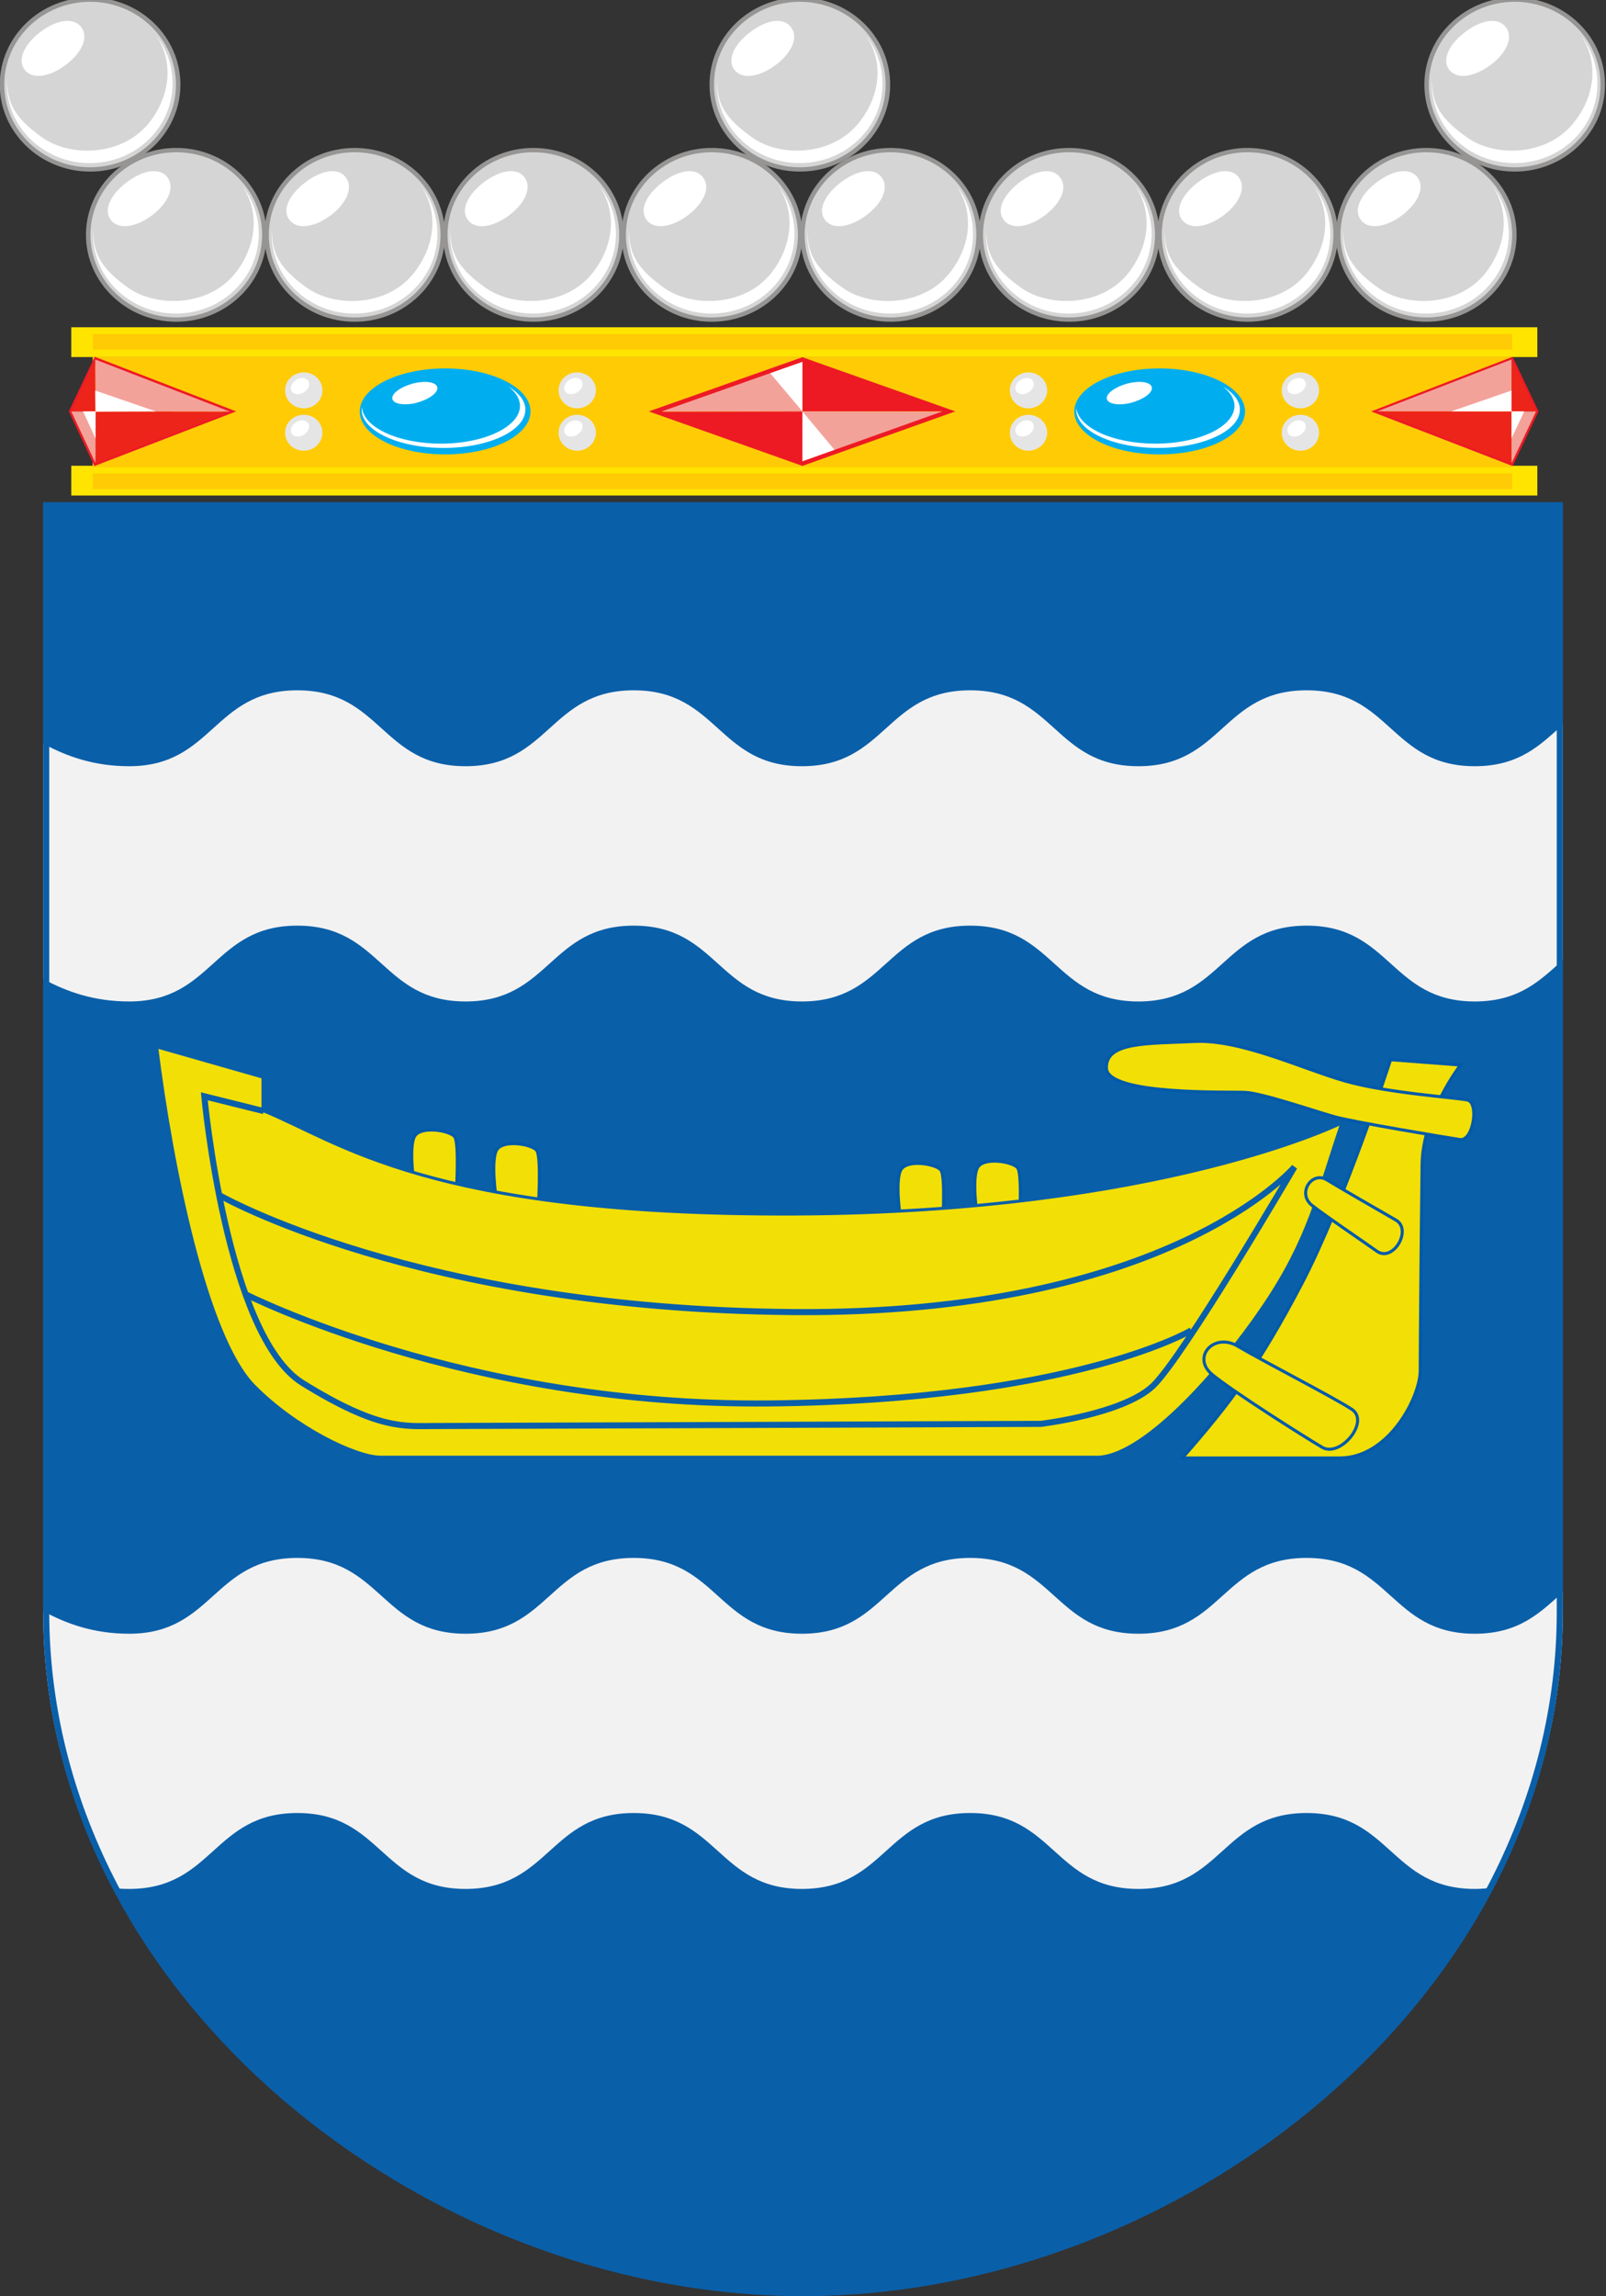 <?xml version="1.0" encoding="UTF-8" standalone="no"?>
<!-- Created with Inkscape (http://www.inkscape.org/) -->
<svg
   xmlns:svg="http://www.w3.org/2000/svg"
   xmlns="http://www.w3.org/2000/svg"
   version="1.0"
   width="528.408"
   height="755.213"
   id="svg2">
  <rect width="100%" height="100%" fill="#333333" stroke="none"/>
  <defs
     id="defs4" />
  <g
     transform="matrix(0.105,0,0,0.101,-105.49,-253.227)"
     style="fill-rule:evenodd"
     id="g40">
    <g
       id="g42">
      <g
         id="g44">
        <path
           d="M 3511,2506 C 3663,2506 3787,2630 3787,2783 C 3787,2935 3663,3059 3511,3059 C 3359,3059 3235,2935 3235,2783 C 3235,2630 3359,2506 3511,2506 z "
           style="fill:#d5d5d5;stroke:#969594;stroke-width:14"
           id="path46" />
        <path
           d="M 3354,2613 C 3305,2652 3281,2703 3307,2736 C 3334,2769 3390,2755 3439,2716 C 3487,2677 3508,2627 3482,2594 C 3456,2561 3402,2574 3354,2613 z "
           style="fill:#ffffff"
           id="path48" />
        <path
           d="M 3719,2624 C 3785,2714 3789,2839 3720,2933 C 3635,3048 3472,3073 3356,2988 C 3284,2935 3247,2850 3251,2766 C 3252,2842 3272,2889 3362,2955 C 3451,3021 3616,3016 3699,2903 C 3763,2817 3774,2710 3719,2624 z "
           style="fill:#ffffff"
           id="path50" />
      </g>
      <g
         id="g52">
        <path
           d="M 5751,2506 C 5903,2506 6027,2630 6027,2783 C 6027,2935 5903,3059 5751,3059 C 5599,3059 5475,2935 5475,2783 C 5475,2630 5599,2506 5751,2506 z "
           style="fill:#d5d5d5;stroke:#969594;stroke-width:14"
           id="path54" />
        <path
           d="M 5594,2613 C 5545,2652 5521,2703 5547,2736 C 5574,2769 5630,2755 5679,2716 C 5727,2677 5748,2627 5722,2594 C 5696,2561 5642,2574 5594,2613 z "
           style="fill:#ffffff"
           id="path56" />
        <path
           d="M 5960,2624 C 6025,2714 6029,2839 5960,2933 C 5875,3048 5712,3073 5596,2988 C 5524,2935 5487,2850 5491,2766 C 5493,2842 5512,2889 5602,2955 C 5691,3021 5856,3016 5939,2903 C 6003,2817 6014,2710 5960,2624 z "
           style="fill:#ffffff"
           id="path58" />
      </g>
      <g
         id="g60">
        <path
           d="M 5474,2996 C 5626,2996 5750,3120 5750,3272 C 5750,3424 5626,3548 5474,3548 C 5322,3548 5198,3424 5198,3272 C 5198,3120 5322,2996 5474,2996 z "
           style="fill:#d5d5d5;stroke:#969594;stroke-width:14"
           id="path62" />
        <path
           d="M 5316,3103 C 5268,3142 5244,3192 5270,3225 C 5296,3258 5353,3245 5401,3206 C 5449,3167 5471,3116 5445,3083 C 5418,3050 5364,3064 5316,3103 z "
           style="fill:#ffffff"
           id="path64" />
        <path
           d="M 5682,3114 C 5748,3203 5751,3329 5682,3422 C 5598,3538 5434,3563 5319,3478 C 5246,3425 5209,3340 5213,3256 C 5215,3332 5235,3379 5324,3445 C 5414,3510 5579,3506 5662,3393 C 5725,3306 5736,3200 5682,3114 z "
           style="fill:#ffffff"
           id="path66" />
      </g>
      <g
         id="g68">
        <path
           d="M 4914,2996 C 5066,2996 5190,3120 5190,3272 C 5190,3424 5066,3548 4914,3548 C 4762,3548 4638,3424 4638,3272 C 4638,3120 4762,2996 4914,2996 z "
           style="fill:#d5d5d5;stroke:#969594;stroke-width:14"
           id="path70" />
        <path
           d="M 4756,3103 C 4708,3142 4684,3192 4710,3225 C 4737,3258 4793,3245 4842,3206 C 4890,3167 4911,3116 4885,3083 C 4859,3050 4805,3064 4756,3103 z "
           style="fill:#ffffff"
           id="path72" />
        <path
           d="M 5122,3114 C 5188,3203 5192,3329 5123,3422 C 5038,3538 4875,3563 4759,3478 C 4687,3425 4650,3340 4654,3256 C 4655,3332 4675,3379 4765,3445 C 4854,3510 5019,3506 5102,3393 C 5166,3306 5177,3200 5122,3114 z "
           style="fill:#ffffff"
           id="path74" />
      </g>
      <g
         id="g76">
        <path
           d="M 4355,2996 C 4507,2996 4631,3120 4631,3272 C 4631,3424 4507,3548 4355,3548 C 4202,3548 4078,3424 4078,3272 C 4078,3120 4202,2996 4355,2996 z "
           style="fill:#d5d5d5;stroke:#969594;stroke-width:14"
           id="path78" />
        <path
           d="M 4197,3103 C 4149,3142 4125,3192 4151,3225 C 4177,3258 4234,3245 4282,3206 C 4330,3167 4352,3116 4325,3083 C 4299,3050 4245,3064 4197,3103 z "
           style="fill:#ffffff"
           id="path80" />
        <path
           d="M 4563,3114 C 4628,3203 4632,3329 4563,3422 C 4478,3538 4315,3563 4200,3478 C 4127,3425 4090,3340 4094,3256 C 4096,3332 4116,3379 4205,3445 C 4295,3510 4460,3506 4543,3393 C 4606,3306 4617,3200 4563,3114 z "
           style="fill:#ffffff"
           id="path82" />
      </g>
      <g
         id="g84">
        <path
           d="M 3795,2996 C 3947,2996 4071,3120 4071,3272 C 4071,3424 3947,3548 3795,3548 C 3643,3548 3519,3424 3519,3272 C 3519,3120 3643,2996 3795,2996 z "
           style="fill:#d5d5d5;stroke:#969594;stroke-width:14"
           id="path86" />
        <path
           d="M 3637,3103 C 3589,3142 3565,3192 3591,3225 C 3617,3258 3674,3245 3722,3206 C 3771,3167 3792,3116 3766,3083 C 3740,3050 3685,3064 3637,3103 z "
           style="fill:#ffffff"
           id="path88" />
        <path
           d="M 4003,3114 C 4069,3203 4072,3329 4004,3422 C 3919,3538 3756,3563 3640,3478 C 3567,3425 3531,3340 3534,3256 C 3536,3332 3556,3379 3646,3445 C 3735,3510 3900,3506 3983,3393 C 4047,3306 4057,3200 4003,3114 z "
           style="fill:#ffffff"
           id="path90" />
      </g>
      <g
         id="g92">
        <path
           d="M 3235,2996 C 3387,2996 3512,3120 3512,3272 C 3512,3424 3387,3548 3235,3548 C 3083,3548 2959,3424 2959,3272 C 2959,3120 3083,2996 3235,2996 z "
           style="fill:#d5d5d5;stroke:#969594;stroke-width:14"
           id="path94" />
        <path
           d="M 3078,3103 C 3030,3142 3006,3192 3032,3225 C 3058,3258 3115,3245 3163,3206 C 3211,3167 3233,3116 3206,3083 C 3180,3050 3126,3064 3078,3103 z "
           style="fill:#ffffff"
           id="path96" />
        <path
           d="M 3444,3114 C 3509,3203 3513,3329 3444,3422 C 3359,3538 3196,3563 3081,3478 C 3008,3425 2971,3340 2975,3256 C 2977,3332 2997,3379 3086,3445 C 3175,3510 3341,3506 3424,3393 C 3487,3306 3498,3200 3444,3114 z "
           style="fill:#ffffff"
           id="path98" />
      </g>
      <g
         id="g100">
        <path
           d="M 2676,2996 C 2828,2996 2952,3120 2952,3272 C 2952,3424 2828,3548 2676,3548 C 2524,3548 2400,3424 2400,3272 C 2400,3120 2524,2996 2676,2996 z "
           style="fill:#d5d5d5;stroke:#969594;stroke-width:14"
           id="path102" />
        <path
           d="M 2518,3103 C 2470,3142 2446,3192 2472,3225 C 2498,3258 2555,3245 2603,3206 C 2651,3167 2673,3116 2647,3083 C 2621,3050 2566,3064 2518,3103 z "
           style="fill:#ffffff"
           id="path104" />
        <path
           d="M 2884,3114 C 2950,3203 2953,3329 2885,3422 C 2800,3538 2636,3563 2521,3478 C 2448,3425 2412,3340 2415,3256 C 2417,3332 2437,3379 2527,3445 C 2616,3510 2781,3506 2864,3393 C 2928,3306 2938,3200 2884,3114 z "
           style="fill:#ffffff"
           id="path106" />
      </g>
      <g
         id="g108">
        <path
           d="M 2116,2996 C 2268,2996 2392,3120 2392,3272 C 2392,3424 2268,3548 2116,3548 C 1964,3548 1840,3424 1840,3272 C 1840,3120 1964,2996 2116,2996 z "
           style="fill:#d5d5d5;stroke:#969594;stroke-width:14"
           id="path110" />
        <path
           d="M 1959,3103 C 1911,3142 1886,3192 1913,3225 C 1939,3258 1996,3245 2044,3206 C 2092,3167 2113,3116 2087,3083 C 2061,3050 2007,3064 1959,3103 z "
           style="fill:#ffffff"
           id="path112" />
        <path
           d="M 2325,3114 C 2390,3203 2394,3329 2325,3422 C 2240,3538 2077,3563 1961,3478 C 1889,3425 1852,3340 1856,3256 C 1858,3332 1878,3379 1967,3445 C 2056,3510 2222,3506 2304,3393 C 2368,3306 2379,3200 2325,3114 z "
           style="fill:#ffffff"
           id="path114" />
      </g>
      <g
         id="g116">
        <path
           d="M 1557,2996 C 1709,2996 1833,3120 1833,3272 C 1833,3424 1709,3548 1557,3548 C 1405,3548 1281,3424 1281,3272 C 1281,3120 1405,2996 1557,2996 z "
           style="fill:#d5d5d5;stroke:#969594;stroke-width:14"
           id="path118" />
        <path
           d="M 1399,3103 C 1351,3142 1327,3192 1353,3225 C 1379,3258 1436,3245 1484,3206 C 1532,3167 1554,3116 1528,3083 C 1502,3050 1447,3064 1399,3103 z "
           style="fill:#ffffff"
           id="path120" />
        <path
           d="M 1765,3114 C 1831,3203 1834,3329 1765,3422 C 1681,3538 1517,3563 1402,3478 C 1329,3425 1292,3340 1296,3256 C 1298,3332 1318,3379 1407,3445 C 1497,3510 1662,3506 1745,3393 C 1808,3306 1819,3200 1765,3114 z "
           style="fill:#ffffff"
           id="path122" />
      </g>
      <g
         id="g124">
        <path
           d="M 1287,2506 C 1439,2506 1563,2630 1563,2783 C 1563,2935 1439,3059 1287,3059 C 1135,3059 1011,2935 1011,2783 C 1011,2630 1135,2506 1287,2506 z "
           style="fill:#d5d5d5;stroke:#969594;stroke-width:14"
           id="path126" />
        <path
           d="M 1129,2613 C 1081,2652 1057,2703 1083,2736 C 1109,2769 1166,2755 1214,2716 C 1262,2677 1284,2627 1258,2594 C 1232,2561 1177,2574 1129,2613 z "
           style="fill:#ffffff"
           id="path128" />
        <path
           d="M 1495,2624 C 1561,2714 1564,2839 1495,2933 C 1411,3048 1247,3073 1132,2988 C 1059,2935 1022,2850 1026,2766 C 1028,2842 1048,2889 1137,2955 C 1227,3021 1392,3016 1475,2903 C 1538,2817 1549,2710 1495,2624 z "
           style="fill:#ffffff"
           id="path130" />
      </g>
    </g>
    <g
       id="g132">
      <path
         d="M 1228,4024 L 5822,4024 L 5822,4121 L 1228,4121 L 1228,4024 z "
         style="fill:#ffe400"
         id="path134" />
      <path
         d="M 1228,3573 L 5822,3573 L 5822,3670 L 1228,3670 L 1228,3573 z "
         style="fill:#ffe400"
         id="path136" />
      <path
         d="M 1295,3669 L 5743,3669 L 5743,4029 L 1295,4029 L 1295,3669 z "
         style="fill:#ffcb05"
         id="path138" />
      <path
         d="M 1295,3595 L 5743,3595 L 5743,3646 L 1295,3646 L 1295,3595 z "
         style="fill:#ffcb05"
         id="path140" />
      <path
         d="M 1295,4049 L 5743,4049 L 5743,4100 L 1295,4100 L 1295,4049 z "
         style="fill:#ffcb05"
         id="path142" />
    </g>
    <g
       id="g144">
      <g
         id="g146">
        <path
           d="M 3978,3847 L 3519,3678 L 3519,3847 L 3978,3847 z "
           style="fill:#ed1a24"
           id="path148" />
        <path
           d="M 3060,3848 L 3519,4017 L 3519,3847 L 3060,3848 z "
           style="fill:#ed1a24"
           id="path150" />
        <path
           d="M 3060,3847 L 3519,3678 L 3519,3847 L 3060,3847 z "
           style="fill:#f3a29a"
           id="path152" />
        <path
           d="M 3978,3848 L 3519,4017 L 3519,3847 L 3978,3848 z "
           style="fill:#f3a29a"
           id="path154" />
        <path
           d="M 3519,3674 L 3519,3847 L 3412,3715 L 3519,3674 z "
           style="fill:#ffffff"
           id="path156" />
        <path
           d="M 3519,4020 L 3519,3847 L 3626,3980 L 3519,4020 z "
           style="fill:#ffffff"
           id="path158" />
        <path
           d="M 3519,4017 L 3058,3847 L 3519,3678 L 3978,3847 L 3519,4017 z "
           style="fill:none;stroke:#ed1a24;stroke-width:14"
           id="path160" />
      </g>
      <g
         id="g162">
        <path
           d="M 4638,3707 C 4786,3707 4906,3770 4906,3847 C 4906,3925 4786,3987 4638,3987 C 4491,3987 4371,3925 4371,3847 C 4371,3770 4491,3707 4638,3707 z "
           style="fill:#00aeef"
           id="path164" />
        <path
           d="M 4837,3766 C 4870,3787 4890,3813 4890,3841 C 4890,3910 4775,3966 4633,3966 C 4492,3966 4377,3910 4377,3841 C 4377,3839 4377,3837 4377,3835 C 4384,3900 4492,3952 4625,3952 C 4761,3952 4873,3897 4873,3829 C 4873,3806 4860,3785 4837,3766 z "
           style="fill:#ffffff"
           id="path166" />
        <path
           d="M 4538,3756 C 4577,3746 4611,3751 4614,3769 C 4617,3786 4588,3808 4549,3819 C 4510,3829 4476,3823 4473,3806 C 4470,3789 4499,3767 4538,3756 z "
           style="fill:#ffffff"
           id="path168" />
      </g>
      <g
         id="g170">
        <path
           d="M 2400,3707 C 2547,3707 2667,3770 2667,3847 C 2667,3925 2547,3987 2400,3987 C 2252,3987 2132,3925 2132,3847 C 2132,3770 2252,3707 2400,3707 z "
           style="fill:#00aeef"
           id="path172" />
        <path
           d="M 2598,3766 C 2631,3787 2651,3813 2651,3841 C 2651,3910 2536,3966 2395,3966 C 2253,3966 2138,3910 2138,3841 C 2138,3839 2138,3837 2139,3835 C 2145,3900 2254,3952 2386,3952 C 2522,3952 2634,3897 2634,3829 C 2634,3806 2621,3785 2598,3766 z "
           style="fill:#ffffff"
           id="path174" />
        <path
           d="M 2299,3756 C 2338,3746 2372,3751 2375,3769 C 2378,3786 2349,3808 2310,3819 C 2272,3829 2237,3823 2234,3806 C 2231,3789 2260,3767 2299,3756 z "
           style="fill:#ffffff"
           id="path176" />
      </g>
      <g
         id="g178">
        <path
           d="M 5322,3847 L 5781,3678 L 5781,3847 L 5322,3847 z "
           style="fill:none"
           id="path180" />
        <path
           d="M 5741,4016 L 5320,3847 L 5741,3678 L 5818,3847 L 5741,4016 z "
           style="fill:none;stroke:#ed1a24;stroke-width:14"
           id="path182" />
        <path
           d="M 5320,3847 L 5741,3678 L 5741,3847 L 5320,3847 z "
           style="fill:#f3a29a"
           id="path184" />
        <path
           d="M 5818,3847 L 5741,3847 L 5741,4016 L 5818,3847 z "
           style="fill:#f3a29a"
           id="path186" />
        <path
           d="M 5818,3847 L 5741,3676 L 5741,3847 L 5818,3847 z "
           style="fill:#ed241a"
           id="path188" />
        <path
           d="M 5321,3847 L 5741,4016 L 5741,3847 L 5321,3847 z "
           style="fill:#ed241a"
           id="path190" />
        <path
           d="M 5741,3935 L 5741,3847 L 5781,3847 L 5741,3935 z "
           style="fill:#ffffff"
           id="path192" />
        <path
           d="M 5741,3779 L 5741,3847 L 5552,3847 L 5741,3779 z "
           style="fill:#ffffff"
           id="path194" />
      </g>
      <g
         id="g196">
        <path
           d="M 1724,3847 L 1265,3678 L 1265,3847 L 1724,3847 z "
           style="fill:none"
           id="path198" />
        <path
           d="M 1304,4016 L 1726,3847 L 1305,3678 L 1228,3847 L 1304,4016 z "
           style="fill:none;stroke:#ed1a24;stroke-width:14"
           id="path200" />
        <path
           d="M 1726,3848 L 1303,3678 L 1304,3847 L 1726,3848 z "
           style="fill:#f3a29a"
           id="path202" />
        <path
           d="M 1228,3847 L 1305,3847 L 1304,4016 L 1228,3847 z "
           style="fill:#f3a29a"
           id="path204" />
        <path
           d="M 1724,3848 L 1304,4016 L 1304,3847 L 1724,3848 z "
           style="fill:#ed241a"
           id="path206" />
        <path
           d="M 1228,3847 L 1303,3678 L 1304,3847 L 1228,3847 z "
           style="fill:#ed241a"
           id="path208" />
        <path
           d="M 1304,3935 L 1304,3847 L 1265,3847 L 1304,3935 z "
           style="fill:#ffffff"
           id="path210" />
        <path
           d="M 1303,3779 L 1304,3848 L 1493,3847 L 1303,3779 z "
           style="fill:#ffffff"
           id="path212" />
      </g>
      <g
         id="g214">
        <g
           id="g216">
          <path
             d="M 2813,3720 C 2845,3720 2872,3746 2872,3778 C 2872,3811 2845,3837 2813,3837 C 2781,3837 2755,3811 2755,3778 C 2755,3746 2781,3720 2813,3720 z "
             style="fill:#e5e5e5"
             id="path218" />
          <path
             d="M 2788,3745 C 2802,3735 2819,3736 2827,3747 C 2834,3758 2829,3774 2815,3784 C 2800,3794 2783,3793 2776,3782 C 2768,3771 2774,3755 2788,3745 z "
             style="fill:#ffffff"
             id="path220" />
        </g>
        <g
           id="g222">
          <path
             d="M 2813,3858 C 2845,3858 2872,3884 2872,3916 C 2872,3949 2845,3975 2813,3975 C 2781,3975 2755,3949 2755,3916 C 2755,3884 2781,3858 2813,3858 z "
             style="fill:#e5e5e5"
             id="path224" />
          <path
             d="M 2788,3883 C 2802,3873 2819,3874 2827,3885 C 2834,3896 2829,3912 2815,3922 C 2800,3932 2783,3931 2776,3920 C 2768,3909 2774,3893 2788,3883 z "
             style="fill:#ffffff"
             id="path226" />
        </g>
      </g>
      <g
         id="g228">
        <g
           id="g230">
          <path
             d="M 4227,3720 C 4259,3720 4286,3746 4286,3778 C 4286,3811 4259,3837 4227,3837 C 4195,3837 4169,3811 4169,3778 C 4169,3746 4195,3720 4227,3720 z "
             style="fill:#e5e5e5"
             id="path232" />
          <path
             d="M 4202,3745 C 4216,3735 4233,3736 4241,3747 C 4248,3758 4243,3774 4229,3784 C 4214,3794 4197,3793 4190,3782 C 4182,3771 4188,3755 4202,3745 z "
             style="fill:#ffffff"
             id="path234" />
        </g>
        <g
           id="g236">
          <path
             d="M 4227,3858 C 4259,3858 4286,3884 4286,3916 C 4286,3949 4259,3975 4227,3975 C 4195,3975 4169,3949 4169,3916 C 4169,3884 4195,3858 4227,3858 z "
             style="fill:#e5e5e5"
             id="path238" />
          <path
             d="M 4202,3883 C 4216,3873 4233,3874 4241,3885 C 4248,3896 4243,3912 4229,3922 C 4214,3932 4197,3931 4190,3920 C 4182,3909 4188,3893 4202,3883 z "
             style="fill:#ffffff"
             id="path240" />
        </g>
      </g>
      <g
         id="g242">
        <g
           id="g244">
          <path
             d="M 1957,3720 C 1989,3720 2015,3746 2015,3778 C 2015,3811 1989,3837 1957,3837 C 1924,3837 1898,3811 1898,3778 C 1898,3746 1924,3720 1957,3720 z "
             style="fill:#e5e5e5"
             id="path246" />
          <path
             d="M 1931,3745 C 1945,3735 1963,3736 1970,3747 C 1978,3758 1972,3774 1958,3784 C 1944,3794 1926,3793 1919,3782 C 1912,3771 1917,3755 1931,3745 z "
             style="fill:#ffffff"
             id="path248" />
        </g>
        <g
           id="g250">
          <path
             d="M 1957,3858 C 1989,3858 2015,3884 2015,3916 C 2015,3949 1989,3975 1957,3975 C 1924,3975 1898,3949 1898,3916 C 1898,3884 1924,3858 1957,3858 z "
             style="fill:#e5e5e5"
             id="path252" />
          <path
             d="M 1931,3883 C 1945,3873 1963,3874 1970,3885 C 1978,3896 1972,3912 1958,3922 C 1944,3932 1926,3931 1919,3920 C 1912,3909 1917,3893 1931,3883 z "
             style="fill:#ffffff"
             id="path254" />
        </g>
      </g>
      <g
         id="g256">
        <g
           id="g258">
          <path
             d="M 5080,3720 C 5112,3720 5138,3746 5138,3778 C 5138,3811 5112,3837 5080,3837 C 5047,3837 5021,3811 5021,3778 C 5021,3746 5047,3720 5080,3720 z "
             style="fill:#e5e5e5"
             id="path260" />
          <path
             d="M 5054,3745 C 5068,3735 5086,3736 5093,3747 C 5101,3758 5095,3774 5081,3784 C 5067,3794 5049,3793 5042,3782 C 5035,3771 5040,3755 5054,3745 z "
             style="fill:#ffffff"
             id="path262" />
        </g>
        <g
           id="g264">
          <path
             d="M 5080,3858 C 5112,3858 5138,3884 5138,3916 C 5138,3949 5112,3975 5080,3975 C 5047,3975 5021,3949 5021,3916 C 5021,3884 5047,3858 5080,3858 z "
             style="fill:#e5e5e5"
             id="path266" />
          <path
             d="M 5054,3883 C 5068,3873 5086,3874 5093,3885 C 5101,3896 5095,3912 5081,3922 C 5067,3932 5049,3931 5042,3920 C 5035,3909 5040,3893 5054,3883 z "
             style="fill:#ffffff"
             id="path268" />
        </g>
      </g>
    </g>
  </g>
  <g
     transform="translate(14.204,165.213)"
     id="g1910">
    <path
       d="M 1,1 L 499,1 L 499,365 C 499,490 375,589 250,589 C 125,589 1,490 1,365 L 1,1 z "
       style="fill:#0a5fa9;fill-opacity:1;fill-rule:evenodd;stroke:#0a5fa9;stroke-width:2;stroke-linecap:butt;stroke-linejoin:miter;stroke-miterlimit:4;stroke-dasharray:none;stroke-opacity:1"
       id="path2323" />
    <path
       d="M 122.081,224.847 C 122.081,224.847 120.081,211.597 122.331,208.347 C 124.581,205.097 133.581,206.597 135.331,208.597 C 137.081,210.597 135.831,228.847 135.831,228.847 L 122.081,224.847 z "
       style="fill:#f2df06;fill-opacity:1;fill-rule:evenodd;stroke:#005aa9;stroke-width:1px;stroke-linecap:butt;stroke-linejoin:miter;stroke-opacity:1"
       id="path2174" />
    <path
       d="M 149.081,229.347 C 149.081,229.347 147.081,216.097 149.331,212.847 C 151.581,209.597 160.581,211.097 162.331,213.097 C 164.081,215.097 162.831,233.347 162.831,233.347 L 149.081,229.347 z "
       style="fill:#f2df06;fill-opacity:1;fill-rule:evenodd;stroke:#005aa9;stroke-width:1px;stroke-linecap:butt;stroke-linejoin:miter;stroke-opacity:1"
       id="path2176" />
    <path
       d="M 282.081,235.847 C 282.081,235.847 280.081,222.597 282.331,219.347 C 284.581,216.097 293.581,217.597 295.331,219.597 C 297.081,221.597 295.831,239.847 295.831,239.847 L 282.081,235.847 z "
       style="fill:#f2df06;fill-opacity:1;fill-rule:evenodd;stroke:#005aa9;stroke-width:1px;stroke-linecap:butt;stroke-linejoin:miter;stroke-opacity:1"
       id="path2178" />
    <path
       d="M 307.331,235.097 C 307.331,235.097 305.331,221.847 307.581,218.597 C 309.831,215.347 318.831,216.847 320.581,218.847 C 322.331,220.847 321.081,239.097 321.081,239.097 L 307.331,235.097 z "
       style="fill:#f2df06;fill-opacity:1;fill-rule:evenodd;stroke:#005aa9;stroke-width:1px;stroke-linecap:butt;stroke-linejoin:miter;stroke-opacity:1"
       id="path2180" />
    <path
       d="M 37.331,179.097 C 42.331,219.097 53.665,274.642 69.331,290.597 C 82.831,304.347 102.827,314.097 111.081,314.097 C 136.081,314.097 346.081,314.097 346.081,314.097 C 361.081,314.847 386.494,286.671 401.581,264.347 C 416.59,242.139 419.371,227.408 427.331,204.097 C 427.331,204.097 368.528,233.597 247.331,234.097 C 126.383,234.596 97.331,210.097 72.331,200.097 L 72.331,189.097 L 37.331,179.097 z "
       style="fill:#f2df06;fill-opacity:1;fill-rule:evenodd;stroke:#0a5fa9;stroke-width:1px;stroke-linecap:butt;stroke-linejoin:miter;stroke-opacity:1"
       id="path2164" />
    <path
       d="M 443.331,183.347 L 466.331,185.097 C 466.331,185.097 453.908,201.089 453.691,217.837 C 453.324,246.136 453.081,280.407 453.081,285.597 C 453.081,294.109 442.924,314.347 426.581,314.347 C 410.482,314.347 374.831,314.347 374.831,314.347 C 390.807,296.09 400.081,283.789 414.081,257.097 C 428.028,230.508 443.331,183.347 443.331,183.347 z "
       style="fill:#f2df06;fill-opacity:1;fill-rule:evenodd;stroke:#005aa9;stroke-width:1px;stroke-linecap:butt;stroke-linejoin:miter;stroke-opacity:1"
       id="path2166" />
    <path
       d="M 468.581,196.597 C 464.403,195.735 442.331,194.347 428.331,190.347 C 414.331,186.347 394.081,176.597 378.831,177.347 C 363.581,178.097 349.581,177.347 349.831,186.097 C 350.081,195.097 389.926,193.812 395.581,194.097 C 401.218,194.382 418.512,200.328 424.831,202.097 C 431.081,203.847 461.336,208.872 466.081,209.597 C 470.581,210.285 472.518,197.41 468.581,196.597 z "
       style="fill:#f2df06;fill-opacity:1;fill-rule:evenodd;stroke:#005aa9;stroke-width:1px;stroke-linecap:butt;stroke-linejoin:miter;stroke-opacity:1"
       id="path2168" />
    <path
       d="M 393.081,277.597 C 385.219,272.905 377.769,281.181 384.581,286.847 C 391.268,292.41 415.081,307.472 420.831,310.847 C 426.768,314.332 436.656,302.336 430.581,298.347 C 424.393,294.285 400.831,282.222 393.081,277.597 z "
       style="fill:#f2df06;fill-opacity:1;fill-rule:evenodd;stroke:#005aa9;stroke-width:1px;stroke-linecap:butt;stroke-linejoin:miter;stroke-opacity:1"
       id="path2170" />
    <path
       d="M 422.331,222.847 C 417.46,219.86 412.362,227.342 417.581,231.347 C 422.956,235.472 433.393,242.472 438.831,246.347 C 444.104,250.105 450.568,239.287 445.081,236.097 C 439.706,232.972 427.018,225.722 422.331,222.847 z "
       style="fill:#f2df06;fill-opacity:1;fill-rule:evenodd;stroke:#005aa9;stroke-width:1px;stroke-linecap:butt;stroke-linejoin:miter;stroke-opacity:1"
       id="path2172" />
    <path
       d="M 57.789,227.818 C 57.789,227.818 122.842,265.294 246.586,266.355 C 370.33,267.416 411.696,218.625 411.696,218.625 C 411.696,218.625 374.926,281.558 365.026,290.75 C 355.127,299.943 328.257,303.125 328.257,303.125 C 328.257,303.125 138.752,303.832 128.853,303.832 C 118.953,303.832 110.468,305.246 85.366,289.69 C 60.263,274.133 53.016,195.379 53.016,195.379 L 72.549,200.241"
       style="fill:none;fill-opacity:0.75;fill-rule:evenodd;stroke:#0a5fa9;stroke-width:2;stroke-linecap:butt;stroke-linejoin:miter;stroke-miterlimit:4;stroke-dasharray:none;stroke-opacity:1"
       id="path3132" />
    <path
       d="M 66.274,260.345 C 66.274,260.345 139.106,297.468 239.161,296.407 C 339.217,295.347 377.754,272.366 377.754,272.366"
       style="fill:none;fill-opacity:0.75;fill-rule:evenodd;stroke:#0a5fa9;stroke-width:2;stroke-linecap:butt;stroke-linejoin:miter;stroke-miterlimit:4;stroke-dasharray:none;stroke-opacity:1"
       id="path3134" />
    <path
       d="M 83.625,347.219 C 55.953,347.219 55.953,372.156 28.281,372.156 C 16.805,372.156 7.704,368.931 0,364.719 L 0,365 C 3.3961688e-015,397.405 8.439,428.106 23.062,455.844 C 24.747,455.993 26.484,456.094 28.281,456.094 C 55.953,456.094 55.953,431.125 83.625,431.125 C 111.297,431.125 111.297,456.094 138.969,456.094 C 166.64,456.094 166.641,431.125 194.312,431.125 C 221.984,431.125 221.985,456.094 249.656,456.094 C 277.328,456.094 277.328,431.125 305,431.125 C 332.672,431.125 332.672,456.094 360.344,456.094 C 388.015,456.094 388.016,431.125 415.688,431.125 C 443.359,431.125 443.36,456.094 471.031,456.094 C 473.212,456.094 475.198,455.91 477.062,455.625 C 491.613,427.945 500,397.318 500,365 L 500,358.5 C 492.618,365.103 485.737,372.156 471.031,372.156 C 443.36,372.156 443.359,347.219 415.688,347.219 C 388.016,347.219 388.015,372.156 360.344,372.156 C 332.672,372.156 332.672,347.219 305,347.219 C 277.328,347.219 277.328,372.156 249.656,372.156 C 221.985,372.156 221.984,347.219 194.312,347.219 C 166.641,347.219 166.64,372.156 138.969,372.156 C 111.297,372.156 111.297,347.219 83.625,347.219 z "
       style="fill:#f2f2f2;fill-opacity:1;fill-rule:evenodd;stroke:none;stroke-width:1.051px;stroke-linecap:butt;stroke-linejoin:miter;stroke-opacity:1"
       id="path4123" />
    <path
       d="M 83.625,61.844 C 55.953,61.844 55.953,86.813 28.281,86.812 C 16.807,86.812 7.703,83.586 0,79.375 L 0,156.781 C 7.703,160.992 16.807,164.188 28.281,164.188 C 55.953,164.188 55.953,139.25 83.625,139.25 C 111.297,139.25 111.297,164.188 138.969,164.188 C 166.64,164.188 166.641,139.25 194.312,139.25 C 221.984,139.25 221.985,164.188 249.656,164.188 C 277.328,164.188 277.328,139.25 305,139.25 C 332.672,139.25 332.672,164.188 360.344,164.188 C 388.015,164.188 388.016,139.25 415.688,139.25 C 443.359,139.25 443.36,164.188 471.031,164.188 C 485.732,164.188 492.621,157.164 500,150.562 L 500,73.156 C 492.621,79.757 485.732,86.812 471.031,86.812 C 443.36,86.812 443.359,61.844 415.688,61.844 C 388.016,61.844 388.015,86.813 360.344,86.812 C 332.672,86.812 332.672,61.844 305,61.844 C 277.328,61.844 277.328,86.813 249.656,86.812 C 221.985,86.812 221.984,61.844 194.312,61.844 C 166.641,61.844 166.64,86.813 138.969,86.812 C 111.297,86.812 111.297,61.844 83.625,61.844 z "
       style="fill:#f2f2f2;fill-opacity:1;fill-rule:evenodd;stroke:none;stroke-width:1.051px;stroke-linecap:butt;stroke-linejoin:miter;stroke-opacity:1"
       id="path4127" />
    <path
       d="M 1,1 L 499,1 L 499,365 C 499,490 375,589 250,589 C 125,589 1,490 1,365 L 1,1 z "
       style="fill:none;fill-opacity:1;fill-rule:evenodd;stroke:#0a5fa9;stroke-width:2;stroke-linecap:butt;stroke-linejoin:miter;stroke-miterlimit:4;stroke-dasharray:none;stroke-opacity:1"
       id="path4245" />
  </g>
</svg>
